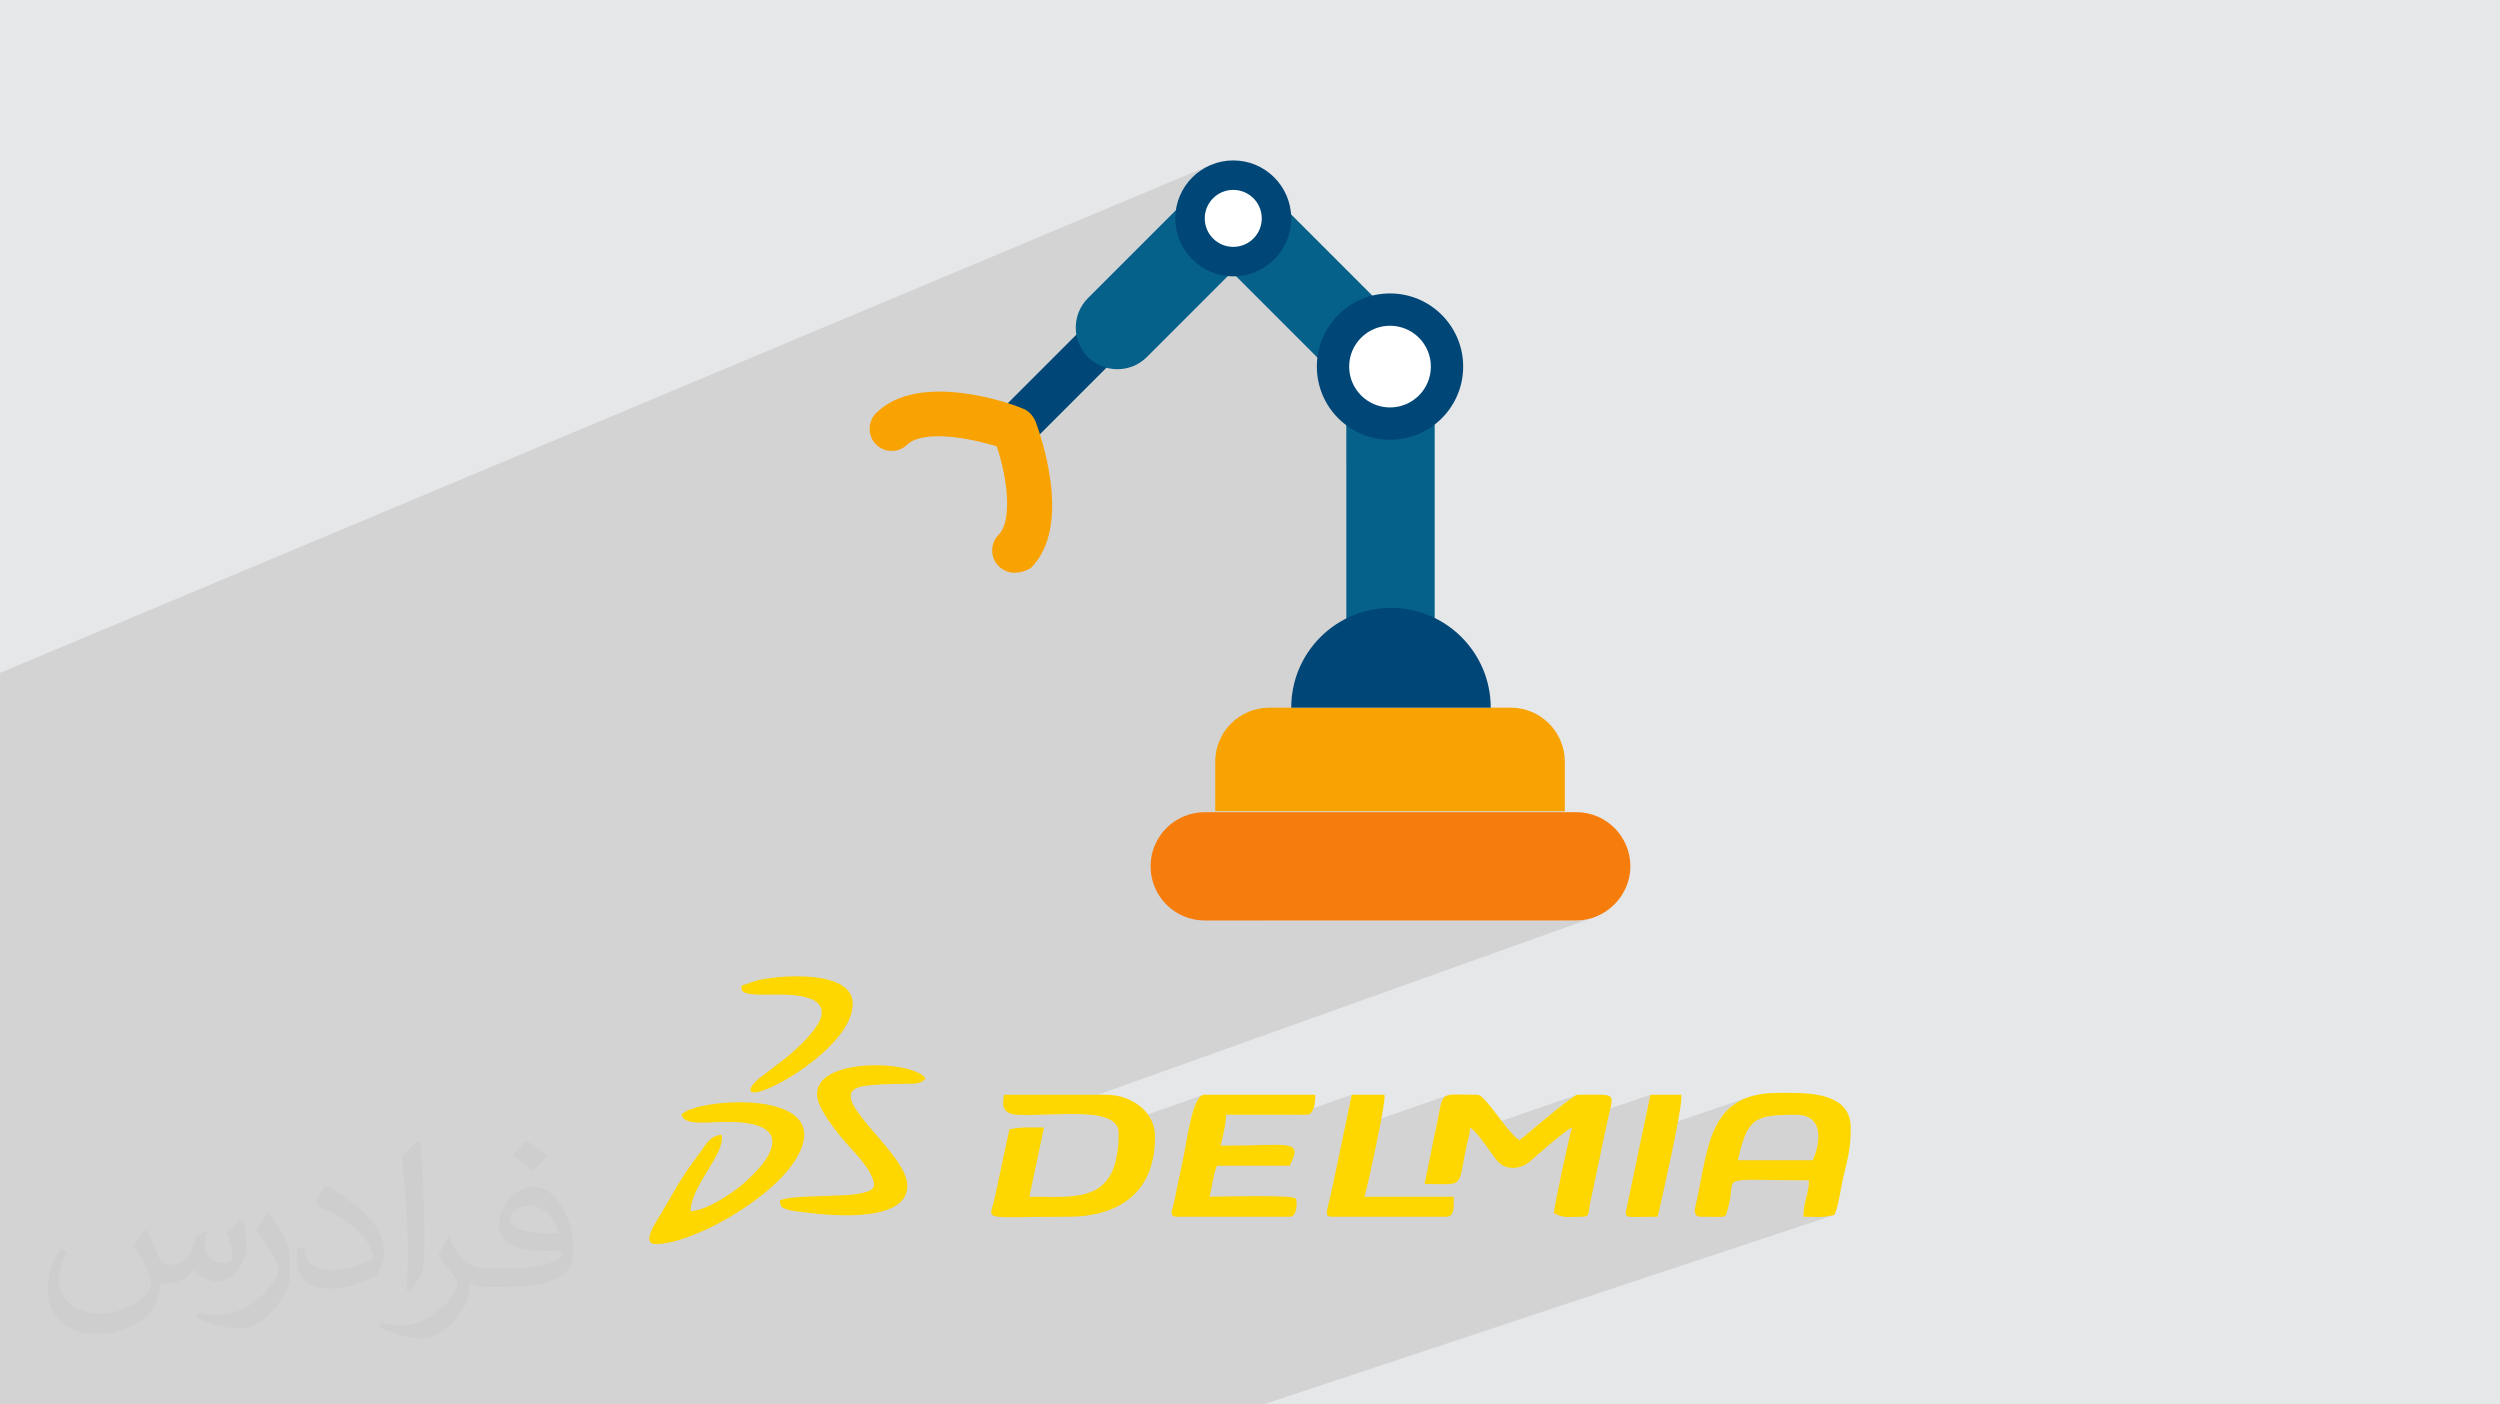 <?xml version="1.0" encoding="UTF-8"?>
<!DOCTYPE svg PUBLIC "-//W3C//DTD SVG 1.0//EN" "http://www.w3.org/TR/2001/REC-SVG-20010904/DTD/svg10.dtd">
<!-- Creator: CorelDRAW -->
<svg xmlns="http://www.w3.org/2000/svg" xml:space="preserve" width="94.192mm" height="52.917mm" version="1.0" style="shape-rendering:geometricPrecision; text-rendering:geometricPrecision; image-rendering:optimizeQuality; fill-rule:evenodd; clip-rule:evenodd"
viewBox="0 0 9404.92 5283.66"
 xmlns:xlink="http://www.w3.org/1999/xlink"
 xmlns:xodm="http://www.corel.com/coreldraw/odm/2003">
 <defs>
  <style type="text/css">
   <![CDATA[
    .fil3 {fill:#FED600}
    .fil4 {fill:#004677;fill-rule:nonzero}
    .fil5 {fill:#05608A;fill-rule:nonzero}
    .fil7 {fill:#F67C0B;fill-rule:nonzero}
    .fil6 {fill:#F9A302;fill-rule:nonzero}
    .fil8 {fill:white;fill-rule:nonzero}
    .fil2 {fill:#373435;fill-opacity:0.031}
    .fil1 {fill:#2B2A29;fill-opacity:0.102}
    .fil0 {fill:#E6E7E8}
   ]]>
  </style>
 </defs>
 <g id="Layer_x0020_1">
  <polygon class="fil0" points="-0,0 9404.92,0 9404.92,5283.66 -0,5283.66 "/>
  <polygon class="fil1" points="-0,2853.63 -0,2815.17 -0,2762.4 -0,2641.32 -0,2605.78 -0,2531.37 4554.6,620.66 4535.54,629.84 4517.57,640.76 4500.79,653.31 4485.3,667.38 4471.23,682.87 4458.68,699.65 4447.76,717.62 4438.58,736.68 4432.64,752.91 4482.2,732.19 4423.91,790.48 4423.13,795.61 4597.73,722.75 4617.86,716.5 4639.47,714.32 4661.07,716.5 4681.2,722.75 4699.42,732.63 4715.29,745.72 4728.38,761.6 4738.27,779.81 4742.94,794.86 4815.34,764.82 4745.36,834.81 4744.52,843.15 4738.27,863.28 4728.38,881.5 4715.29,897.36 4699.42,910.45 4681.2,920.34 4644.79,935.37 4595.5,984.66 4649.87,1039.03 4661.75,1038.43 4683.4,1035.12 4704.3,1029.75 4724.33,1022.42 4659.78,1048.93 4847.72,1236.88 5122.08,1125.53 5098.01,1137.12 5075.33,1150.9 5054.14,1166.74 5034.6,1184.51 5016.83,1204.05 5000.99,1225.24 4987.21,1247.92 4975.62,1271.98 4966.36,1297.27 4960.01,1321.97 5169.37,1237.5 5183.49,1232.32 5198.22,1228.54 5213.48,1226.2 5229.19,1225.41 5244.91,1226.2 5260.17,1228.54 5274.89,1232.32 5289.01,1237.5 5302.44,1243.97 5315.11,1251.67 5326.95,1260.51 5337.87,1270.43 5347.78,1281.34 5356.63,1293.17 5364.33,1305.84 5370.8,1319.28 5375.97,1333.4 5379.76,1348.13 5382.09,1363.39 5382.88,1379.1 5382.09,1394.82 5379.76,1410.08 5375.97,1424.8 5370.8,1438.92 5364.33,1452.35 5356.63,1465.02 5347.78,1476.85 5337.87,1487.77 5326.95,1497.69 5315.11,1506.54 5302.44,1514.24 5289.01,1520.71 5073.87,1606.22 5075.33,1607.31 5098.01,1621.09 5122.08,1632.68 5147.36,1641.93 5173.73,1648.71 5201.06,1652.89 5229.19,1654.31 5257.33,1652.89 5284.66,1648.71 5311.03,1641.93 5336.31,1632.68 5064.78,1739.95 5064.78,2324.65 5103.72,2309.68 5086.68,2316.4 5070.05,2323.92 5064.78,2326.62 5064.78,2372.7 5397.17,2372.7 4867.91,2574.4 4865.1,2586.55 4861.81,2605.04 4859.42,2623.83 4857.98,2642.89 4857.49,2662.2 5608.04,2662.2 4571.56,3050.23 4571.56,3051.77 5890.39,3051.77 4765.63,3462.79 5929.71,3462.79 5950.26,3461.72 5970.27,3458.57 5989.65,3453.48 3919.62,4193.56 3933.28,4193.11 3948.94,4192.58 3964.7,4192.04 3980.46,4191.56 3996.19,4191.14 4011.82,4190.85 4027.27,4190.69 4042.51,4190.72 4057.46,4190.96 4072.06,4191.45 4086.24,4192.23 4099.95,4193.33 4113.14,4194.79 4125.73,4196.65 4137.67,4198.92 4148.89,4201.66 4159.33,4204.9 4168.93,4208.67 4177.64,4213 4185.37,4217.94 4192.09,4223.53 4197.72,4229.78 4200.68,4234.35 4522.42,4120.17 4515.13,4125.44 4508.32,4133.77 4501.98,4144.76 4496.08,4158.02 4490.6,4173.16 4485.52,4189.82 4480.82,4207.59 4476.47,4226.09 4472.89,4242.94 4612.42,4193.69 4870.59,4193.69 5085.15,4118.33 5056.28,4256.62 5446.97,4120.3 5438.66,4123.69 5432.15,4128.81 5427.04,4136.01 5422.93,4145.59 5419.4,4157.91 5416.04,4173.27 5412.45,4192.01 5408.21,4214.45 5402.91,4240.92 5396.15,4271.74 5392.58,4289.39 5530.49,4241.65 5536.39,4246.06 5542.55,4251.53 5544.18,4253.16 5930.71,4119.47 5924.55,4122.75 5916.51,4127.89 5906.88,4134.62 5895.94,4142.68 5883.99,4151.8 5871.31,4161.73 5858.18,4172.18 5844.91,4182.91 5831.76,4193.63 5819.04,4204.1 5807.04,4214.04 5796.03,4223.19 5786.3,4231.27 5778.14,4238.03 5771.85,4243.22 5764.95,4248.96 5757.75,4255.11 5750.38,4261.48 5742.97,4267.86 5735.64,4274.06 5728.52,4279.88 5721.76,4285.13 5719.58,4286.68 6208.76,4118.33 6178.22,4264.17 6585.76,4124.91 6569.07,4130.63 6553.54,4137.28 6539.1,4144.83 6525.72,4153.25 6513.32,4162.51 6501.87,4172.58 6491.3,4183.42 6481.57,4195 6472.61,4207.29 6464.37,4220.26 6456.82,4233.87 6449.89,4248.09 6443.51,4262.9 6440.91,4269.72 6626.56,4206.59 6642.21,4201.87 6660,4198.43 6680.13,4196.08 6702.83,4194.63 6728.33,4193.89 6756.85,4193.69 6776.73,4195.11 6793.47,4199.16 6807.26,4205.55 6818.35,4213.98 6826.93,4224.15 6833.23,4235.76 6837.48,4248.5 6839.86,4262.08 6840.63,4276.21 6839.97,4290.56 6838.13,4304.86 6835.29,4318.8 6831.7,4332.08 6827.56,4344.4 6823.1,4355.47 6818.52,4364.97 6600.08,4438.37 6605.77,4438.39 6622.78,4438.56 6641.8,4438.82 6662.96,4439.14 6686.37,4439.47 6712.14,4439.8 6740.4,4440.07 6771.24,4440.26 6804.81,4440.33 6804.58,4450.18 6803.93,4459.46 6802.91,4468.26 6801.59,4476.64 6800.05,4484.72 6798.31,4492.56 6796.45,4500.26 6794.53,4507.91 6792.62,4515.57 6790.76,4523.36 6789.02,4531.36 6787.47,4539.64 6786.16,4548.28 6785.14,4557.4 6784.49,4567.07 6784.26,4577.36 6794.74,4577.41 6804.18,4577.54 6812.69,4577.71 6820.4,4577.91 6827.47,4578.09 6834.02,4578.22 6840.18,4578.29 6846.11,4578.25 6851.92,4578.07 6857.74,4577.73 6863.73,4577.19 6870,4576.43 6876.71,4575.41 6883.98,4574.11 6891.94,4572.48 6900.73,4570.51 4752.05,5283.66 4659.84,5283.66 4368.84,5283.66 4290.66,5283.66 4285.76,5283.66 4132.45,5283.66 4090.09,5283.66 4084.66,5283.66 4033.1,5283.66 3910.56,5283.66 3867.66,5283.66 3862.17,5283.66 3717.71,5283.66 3545.95,5283.66 3458.88,5283.66 3372.13,5283.66 3367.76,5283.66 3194.85,5283.66 3106.41,5283.66 3041.18,5283.66 2959.43,5283.66 2952.45,5283.66 2943.06,5283.66 2882.96,5283.66 2826.88,5283.66 2822.72,5283.66 2802.55,5283.66 2800.82,5283.66 2752.74,5283.66 2668.09,5283.66 2564.72,5283.66 2520.3,5283.66 2475.43,5283.66 2392.1,5283.66 2364.69,5283.66 2270.15,5283.66 2251.75,5283.66 2112.62,5283.66 2092.02,5283.66 2077.89,5283.66 2009.15,5283.66 1996.56,5283.66 1826.28,5283.66 1812.61,5283.66 1808.31,5283.66 1777.86,5283.66 1767.51,5283.66 1529.75,5283.66 1524.09,5283.66 1325.27,5283.66 1272.03,5283.66 1243.92,5283.66 1016.52,5283.66 990.53,5283.66 907.43,5283.66 900.03,5283.66 870.54,5283.66 846.26,5283.66 839.75,5283.66 827.74,5283.66 789.29,5283.66 788.98,5283.66 788.36,5283.66 782.81,5283.66 591.75,5283.66 543.82,5283.66 538.58,5283.66 499.78,5283.66 497.68,5283.66 123.22,5283.66 121.42,5283.66 52.53,5283.66 -0,5283.66 -0,5269.21 -0,5266.61 -0,5259.97 -0,5255.26 -0,5226.71 -0,5204.26 -0,5182.14 -0,5154.28 -0,5134.24 -0,5126.75 -0,5126.14 -0,5103.97 -0,5070.49 -0,4955.29 -0,4870.09 -0,4806.61 -0,4763.13 -0,4761.73 -0,4753.94 -0,4752.31 -0,4740.37 -0,4593.03 -0,4505.89 -0,4464.54 -0,4429.56 -0,4314.67 -0,4271.08 -0,3740.73 -0,3675.82 -0,3668.31 -0,3622.71 -0,3622.66 -0,3572.28 -0,3520.72 -0,3513.05 -0,3323.28 -0,3255.68 -0,3204.52 -0,3201.45 -0,3115.34 -0,3100.56 -0,3073.62 -0,3061.7 -0,3022 -0,3019.81 -0,2963.06 -0,2911.43 -0,2909.84 -0,2892.74 -0,2880.1 "/>
  <path class="fil2" d="M548.54 4627.69c17.95,27.21 29.6,53.36 40.96,82.43 8.45,16.91 12.93,48.09 52.57,48.09 11.61,0 28.28,-3.42 43.06,-11.61 16.63,-8.73 29.32,-21.94 35.94,-42l15.85 -53.36 38.57 -19.02 2.64 2.64c-5.27,20.09 -6.59,39.36 -6.59,54.43 0,44.63 38.57,61.56 69.22,61.56 17.95,0 34.09,-8.73 34.09,-25.11 0,-21.13 -8.98,-57.06 -20.62,-89.29 17.95,-17.95 35.94,-35.94 56.53,-50.47l3.17 1.6c8.98,38.04 14,75.56 14,100.66 0,24.57 -10.83,51.79 -19.81,69.49 -18.49,34.87 -51.25,62.62 -90.87,62.62 -30.1,0 -63.65,-15.07 -86.66,-43.06l-1.32 0c-21.66,26.96 -55.22,51.25 -108.86,51.25l-16.63 0c-2.64,35.41 -10.29,60.49 -21.94,82.95 -31.95,62.34 -126.81,106.47 -216.1,106.47 -124.17,0 -186.51,-71.59 -186.51,-166.96 0,-58.91 19.27,-113.6 48.88,-152.42l24.29 10.04c-18.49,35.41 -30.91,68.68 -30.91,101.45 0,89.29 72.66,131.83 156.4,131.83 77.68,0 173.83,-49.41 191.28,-106.72 -6.59,-62.62 -30.1,-91.93 -66.04,-148.99 10.83,-19.02 24.83,-38.04 42.28,-58.38l3.17 0 0 0 0 0 -0.02 -0.09zm1432.13 -336.04c26.15,16.39 51.79,35.66 76.87,57.85 -14,19.81 -31.45,37.79 -53.11,53.64 -25.11,-20.34 -50.19,-37.79 -75.84,-56.27 17.42,-19.55 34.62,-38.29 52.04,-55.22l0 0 0 0 0 0 0 0 0 0 0.03 0zm13.47 244.11c-42.28,0 -76.87,27.75 -76.87,48.34 0,44.13 84.53,57.85 185.72,57.31 -12.68,-51.79 -57.06,-105.68 -108.86,-105.68l0.01 0.03zm-94.86 236.19c54.96,0 103.04,-1.6 139.74,-10.83 40.96,-10.29 75.56,-30.91 75.56,-45.17 0,-3.7 0,-8.19 -1.32,-11.89 -22.98,2.11 -49.41,2.11 -72.38,2.11 -74.49,0 -131.55,-16.91 -154.02,-58.66 -5.55,-11.61 -9.51,-24.57 -9.51,-39.36 0,-40.43 17.42,-79.79 48.09,-107 25.61,-22.45 53.89,-36.44 82.67,-36.44 52.04,0 93.51,41.75 122.57,107.54 15.85,35.94 26.68,77.4 26.68,129.72 0,34.87 -9.51,64.19 -31.17,85.85 -40.43,39.11 -114.92,53.89 -229.04,53.89l-51.79 0 0 0 -13.47 0c-28.28,0 -48.62,-5.02 -64.72,-17.42l-2.64 0c0.79,6.59 1.32,12.93 1.32,19.02 0,25.61 -8.45,58.38 -25.61,84.53 -50.72,75.3 -105.68,108.04 -153.24,108.04 -48.09,0 -107,-18.49 -160.11,-42.54l9.51 -18.49c17.17,7.13 40.96,11.89 73.7,11.89 85.85,0 198.66,-82.43 212.66,-163 -3.17,-6.59 -8.98,-15.32 -17.17,-24.57 -25.11,-29.85 -40.96,-54.68 -55.75,-80.83 12.68,-25.11 24.29,-45.17 35.13,-63.4l4.49 -0.53c36.72,74.77 69.99,117.55 144.23,117.55l11.61 0 0 0 53.89 0 0 0 0 0 0 0 0 0 0 0 0.09 0.01zm-371.98 79c6.34,-34.34 6.87,-72.91 6.87,-108.86l0 -53.36c0,-99.6 -12.68,-244.36 -22.98,-338.68 17.95,-19.27 43.06,-42 62.87,-57.31l5.81 1.6c13.47,118.62 16.63,256 16.63,383.06 0,33.3 -1.32,65.79 -4.49,89.55 -1.85,30.1 -19.27,52.83 -56.53,87.7l-8.19 -3.7zm-382.8 -157.19c1.85,46.77 24.83,83.49 105.15,83.49 49.93,0 92.19,-12.93 138.96,-35.13 8.45,-3.7 12.93,-8.73 12.93,-12.93 0,-29.32 -22.45,-68.15 -60.23,-103.55 -36.72,-33.3 -85.34,-62.62 -130.76,-82.18 -15.6,-6.59 -20.62,-13.47 -20.62,-20.09 0,-13.47 17.95,-41.75 32.77,-62.09l5.02 -0.53c52.04,27.21 110.17,67.64 153.24,112.53 39.11,41.47 63.4,83.49 63.4,129.19 0,33.81 -10.29,65.51 -26.96,95.11 -57.06,28.79 -117.83,50.72 -178.06,50.72 -73.17,0 -123.1,-34.34 -123.1,-114.92 0,-8.73 0,-22.19 3.17,-39.64l25.11 0 0 0 0 0 0 0 0 0 0 0 -0.02 0zm-132.37 -132.9l45.45 73.45c16.63,27.21 32.23,56.81 32.23,103.55l0 59.7c0,48.34 -30.91,100.13 -80.83,151.38 -39.11,34.62 -73.7,49.41 -105.68,49.41 -47.55,0 -101.98,-14.79 -164.85,-41.75l7.13 -18.49c19.81,5.27 42.79,9.77 71.06,9.77 90.36,-0.53 182.8,-66.57 225.08,-147.15 5.02,-9.26 6.87,-17.95 6.87,-24.04 0,-9.26 -5.02,-19.55 -8.98,-28.79 -22.98,-43.31 -48.62,-82.95 -76.87,-119.68 14.79,-23.25 29.6,-45.7 45.7,-67.9l3.7 0.53 0 0 0 0 0 0 0 0 0 0 -0.02 0.01z"/>
  <g id="_2125101613680">
   <g>
    <path class="fil3" d="M5359.21 4454.04c155.39,0 122.2,21.67 159.25,-149.05 4.2,-19.35 11.45,-37.45 12.03,-63.33 30.66,20.54 74.53,91.21 101.44,124.65 31,38.53 90,33.94 126.61,0.62 22.62,-20.58 136.39,-120.14 155.62,-125.27 -7.01,14.61 -67.98,297.7 -68.52,322 38.46,20.36 49.98,13.71 109.62,13.71 25.31,0 19.81,-17.99 25.02,-43.48 4.81,-23.55 8.42,-37.74 13.24,-62.13 9.27,-46.86 17.25,-78.43 26.26,-124.47 8.92,-45.55 16.51,-79.21 26.21,-124.51 25.12,-117.34 43.95,-104.44 -111.29,-104.44 -15,0 -134.78,101.99 -162.85,124.89 -17.87,14.59 -40.37,35.67 -56.38,46.39 -48.2,-32.27 -127.82,-171.28 -157.58,-171.28 -160.36,0 -121.04,-23.17 -161.74,153.42l-36.94 182.29z"/>
    <path class="fil3" d="M4208.2 4262.2c0,268.47 -155.96,239.8 -335.71,239.8l54.81 -260.35c-49.96,0 -89.32,-2.67 -130.16,6.85l-54.19 254.15c-19.45,94.93 -66.88,74.72 273.42,74.72 198.77,0 328.86,-94.79 328.86,-301.45 0,-94.86 -89.17,-157.58 -184.98,-157.58l-383.67 0c-0.49,21.85 -20.71,72.68 54.42,75.76 139.89,5.73 377.21,-35.45 377.21,68.12z"/>
    <path class="fil3" d="M6818.52 4364.97l-280.9 0c36.48,-156.61 58.7,-171.28 219.24,-171.28 114.83,0 86,125.28 61.67,171.28zm-417.93 212.39c100.69,0 87.96,6.84 98.08,-25.24 43.57,-137.96 -66.79,-111.79 306.14,-111.79 0,54.25 -20.55,80.28 -20.55,137.03 58.99,0 67.11,4.64 116.47,-6.85 15.99,-33.33 23.62,-99.19 32.89,-138.39 18.66,-79.01 28.77,-111.33 28.77,-190.47 0,-142.66 -188.41,-130.17 -274.05,-130.17 -255.76,0 -260.15,192.57 -304.46,401.45 -6.22,29.31 -20.53,64.43 16.7,64.43z"/>
    <path class="fil3" d="M2563.91 4193.69c12.01,44.99 101.92,24.69 192.06,27.17 242.28,6.66 142.56,147.74 32.49,238.48 -40.63,33.49 -126.68,92.17 -190.29,97.46 0,-96.41 132.91,-217.18 116.46,-287.74 -45.77,3.8 -57.91,36.22 -91.06,80.21 -67.13,89.09 -87.34,133.63 -137.92,218.35 -18.92,31.7 -75.69,112.51 -17.65,112.51 130.22,0 419.54,-158.02 519.5,-309.48 187.53,-284.14 -377.05,-240.47 -423.59,-176.95z"/>
    <path class="fil3" d="M2933.87 4515.69c2.23,26.7 7.07,27 27.46,34.2 16.51,5.84 36.2,6.84 58.55,9.96 97.99,13.7 393.58,42.99 393.58,-98.97 0,-129.69 -337.87,-349.39 -162.86,-375.24 81.47,-12.04 180.91,-5.61 201.58,-10.8 18.83,-4.73 19.88,-7.73 29.78,-18.17 -47.46,-70.88 -448.62,-82.08 -404.91,82.34 14.21,53.44 89.31,144.77 129.14,186.58 22.17,23.27 53.01,60.06 68.25,89.53 28.87,55.86 11.19,66.05 -49.6,76.4 -70.96,12.09 -247.83,3.47 -290.98,24.17z"/>
    <path class="fil3" d="M5009.8 4577.36l431.63 0c33.08,0 27.4,-47.3 27.4,-75.37l-335.7 0c5.43,-11.33 81.59,-354.26 75.36,-383.67l-123.32 0 -49.7 238.04c-7.35,37.22 -17.3,79.64 -25.08,118.79 -14.46,72.77 -33.78,102.21 -0.57,102.21z"/>
    <path class="fil3" d="M2790 3707.26c1.17,14 -12.73,31.53 61.51,34.41 64.79,2.51 239.95,-16.33 239.95,68.36 0,53.99 -103.4,145.16 -140.89,174.28 -32.25,25.05 -56.61,43.41 -89.28,68.29 -49.35,37.55 -59.29,76.18 18.71,46.36 101.34,-38.74 327.93,-189.95 327.93,-323.18 0,-77.88 -99.92,-100.87 -196.8,-102.76l-27.27 0c-44.44,0.83 -86.12,5.54 -114.62,10.72 -40.27,7.32 -49.79,16.67 -79.24,23.53z"/>
    <path class="fil3" d="M6236.16 4577.36c9.42,-40.43 96.85,-422.25 89.07,-459.04l-116.46 0 -88.01 420.19c-10.8,49.86 -12.16,38.84 115.41,38.84z"/>
    <path class="fil3" d="M4427.44 4577.36l424.78 0c28.92,0 28.93,-61.66 21.56,-69.02 -14.33,-14.34 -291.24,-6.35 -323.01,-6.35 7.3,-31.33 15.74,-92.15 27.41,-116.47l274.05 0c49.41,-102.96 7.21,-75.37 -260.35,-75.37 7.26,-31.15 20.55,-81 20.55,-116.46l301.45 0c30.18,0 34.26,-44.02 34.26,-75.37l-417.92 0c-42.94,0 -63.43,162.88 -76,225.45 -8.34,41.48 -17.96,83.05 -26.2,124.53 -4.41,22.22 -8.5,43.95 -13.4,62.76 -5.28,20.31 -17.67,46.29 12.83,46.29z"/>
   </g>
   <g>
    <polygon class="fil4" points="4077.76,1230.41 4196.53,1349.17 3847.81,1697.88 3729.05,1579.12 "/>
    <path class="fil5" d="M4092.63 1343.36c60.76,60.77 160.84,60.77 221.59,0l389.57 -389.57 -221.59 -221.59 -389.57 389.57c-60.76,60.77 -60.76,160.84 0,221.59z"/>
    <polygon class="fil5" points="4595.5,984.66 4815.34,764.82 5315.66,1265.14 5095.83,1484.98 "/>
    <path class="fil6" d="M3817.43 2154.68c-21.45,0 -42.9,-7.15 -60.77,-25.02 -32.16,-32.16 -32.16,-85.78 0,-117.94 53.62,-53.61 32.17,-218.02 -7.15,-332.39 -114.37,-35.75 -278.78,-60.77 -335.96,-7.15 -32.16,32.16 -85.77,32.16 -117.94,0 -32.17,-32.17 -32.17,-85.78 0,-117.95 160.84,-160.84 511.1,-35.74 550.41,-17.87 21.45,7.15 39.32,25.02 50.04,50.04 14.29,39.31 142.95,389.57 -17.87,550.41 -17.87,10.72 -39.32,17.87 -60.77,17.87l0.01 0z"/>
    <circle class="fil4" cx="4639.47" cy="821.54" r="218.02"/>
    <path class="fil7" d="M5929.71 3462.79l-1397.46 0c-114.38,0 -203.72,-92.93 -203.72,-203.72 0,-114.37 92.92,-203.72 203.72,-203.72l1397.46 0c114.37,0 203.72,92.93 203.72,203.72 0,110.79 -92.93,203.72 -203.72,203.72z"/>
    <path class="fil6" d="M5890.39 3051.77l-1318.83 0 0 -185.85c0,-114.38 92.93,-203.72 203.72,-203.72l907.82 0c114.38,0 203.72,92.93 203.72,203.72l0 185.85 3.57 0z"/>
    <polygon class="fil5" points="5064.78,1554.23 5397.17,1554.23 5397.17,2372.7 5064.78,2372.7 "/>
    <path class="fil4" d="M4857.49 2662.2c0,-207.3 167.99,-375.28 375.28,-375.28 207.3,0 375.27,167.99 375.27,375.28l-750.55 0z"/>
    <circle class="fil4" cx="5229.19" cy="1379.1" r="275.2"/>
    <circle class="fil8" cx="5229.19" cy="1379.1" r="153.68"/>
    <circle class="fil8" cx="4639.47" cy="821.54" r="107.22"/>
   </g>
  </g>
 </g>
</svg>
